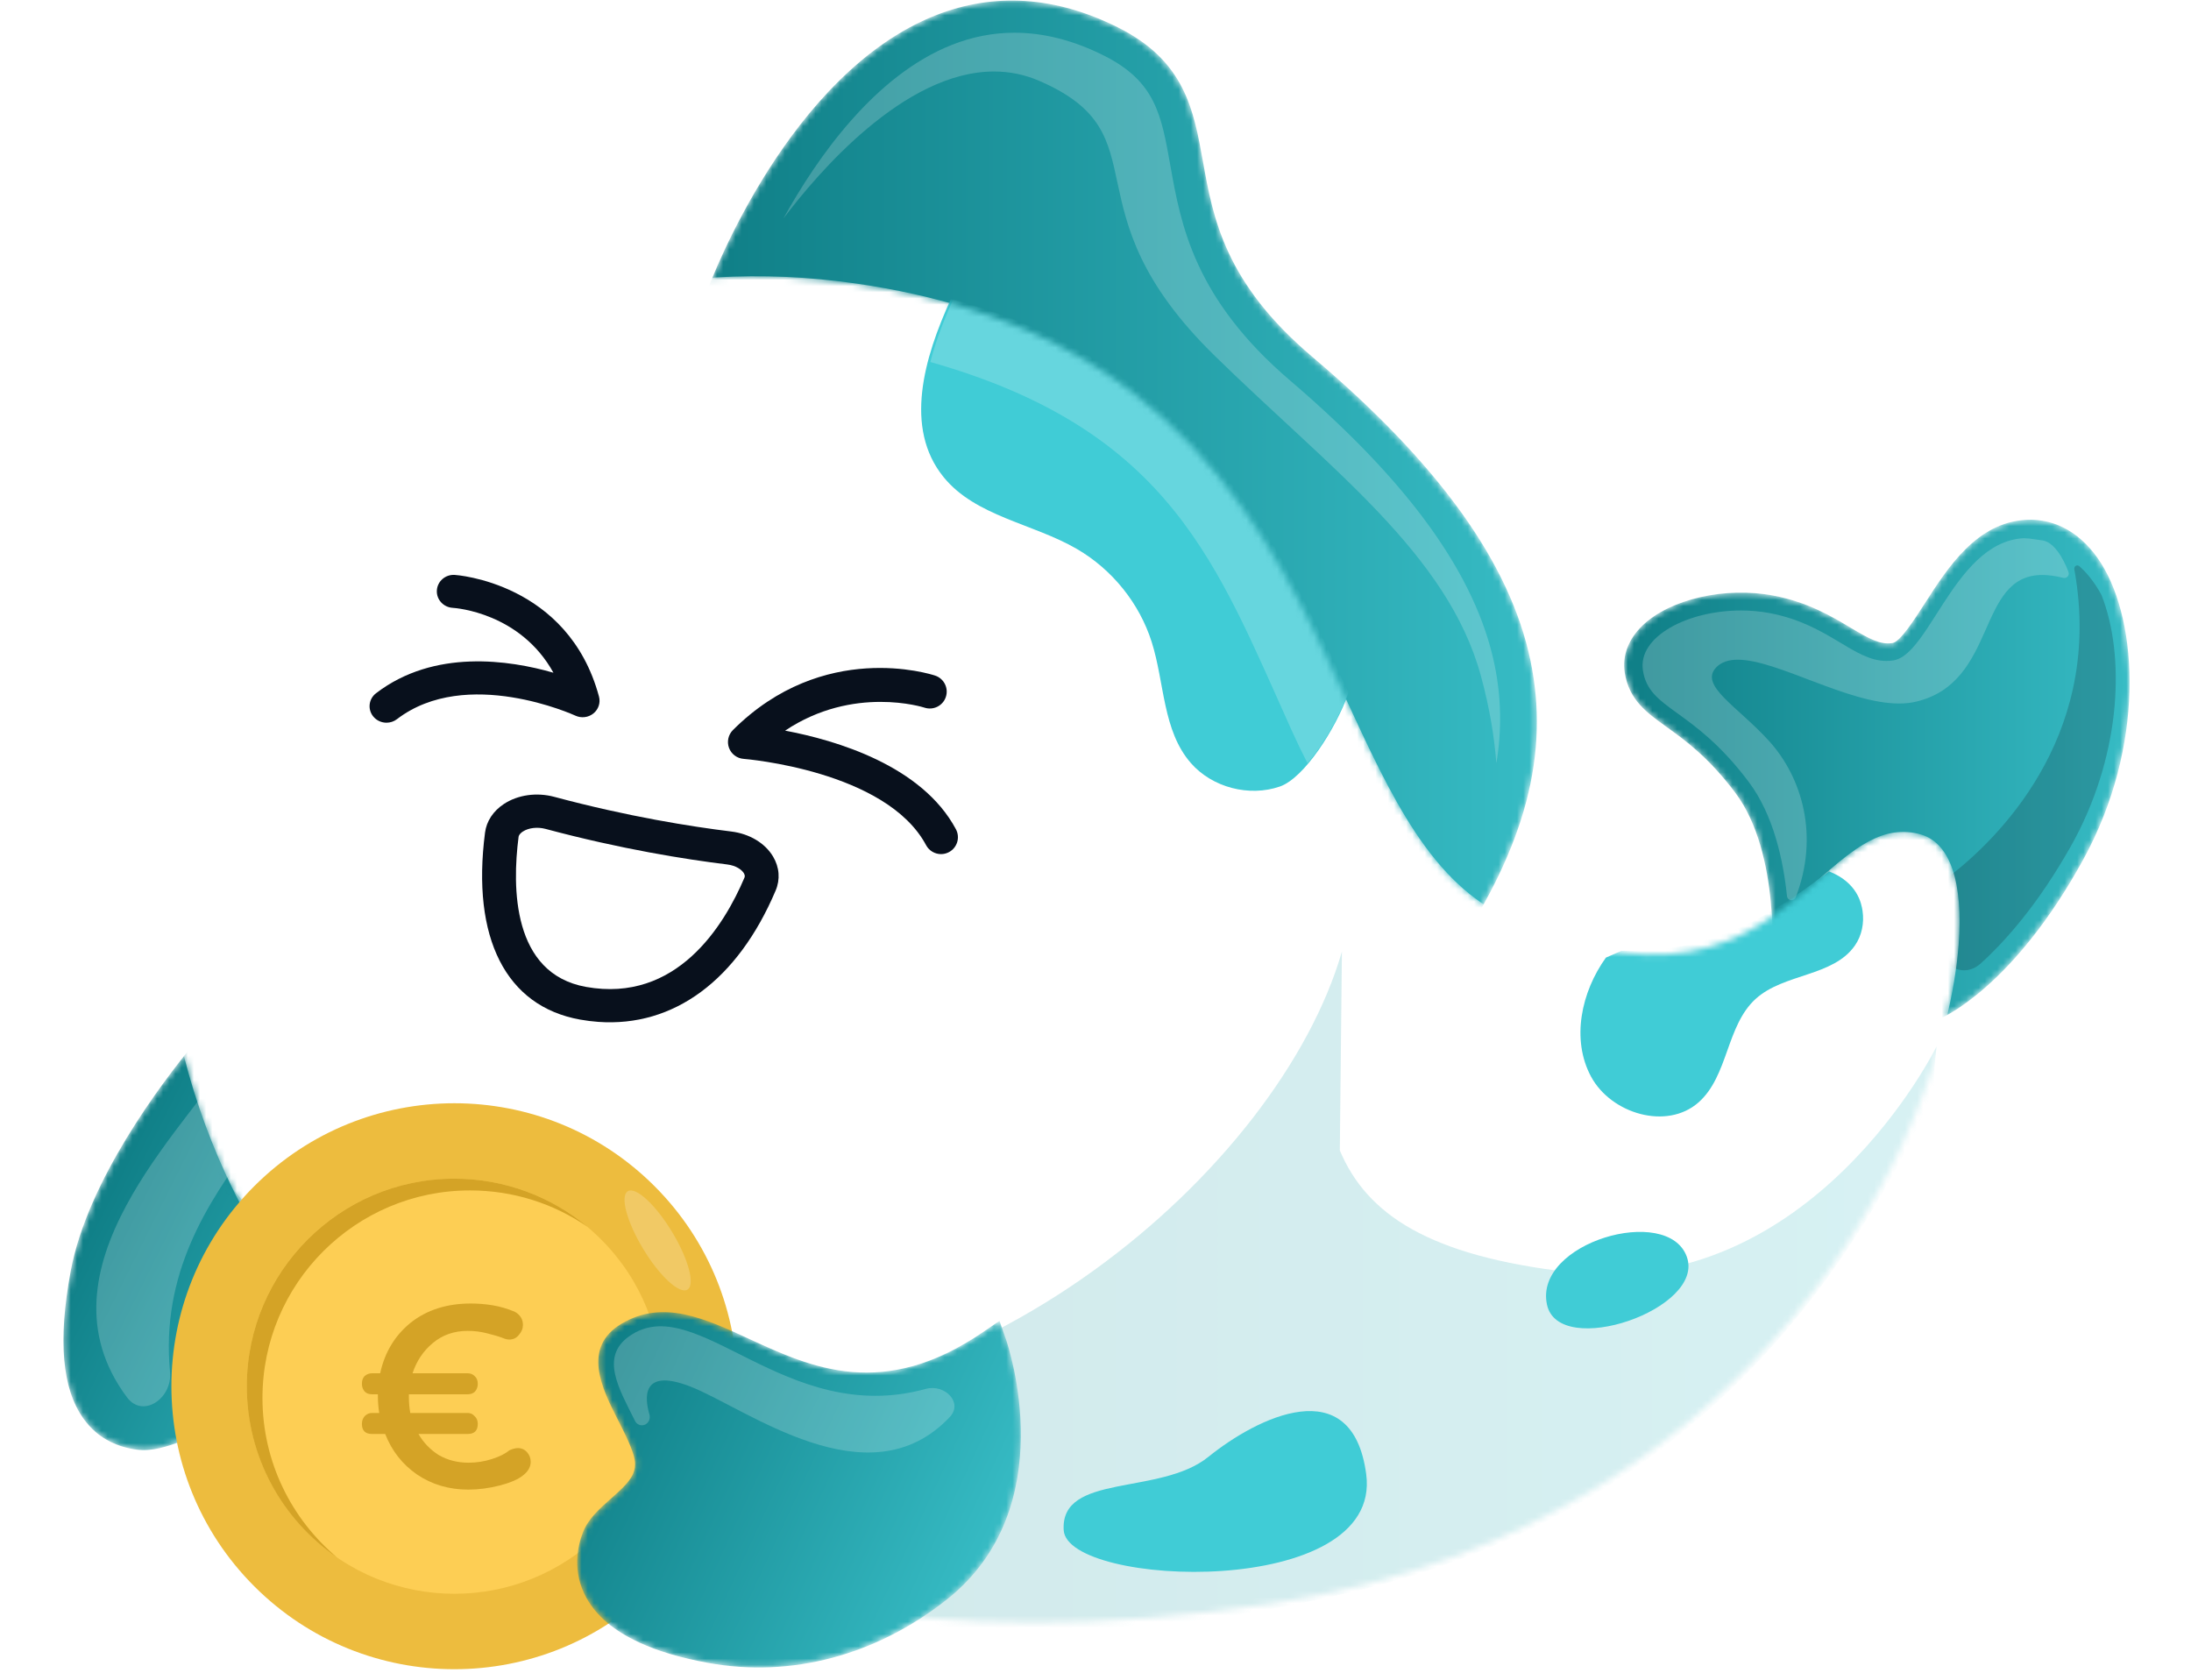 <svg width="356" height="273" viewBox="0 0 356 273" fill="none" xmlns="http://www.w3.org/2000/svg">
<g clip-path="url(#clip0_647_21726)">
<mask id="mask0_647_21726" style="mask-type:alpha" maskUnits="userSpaceOnUse" x="10" y="168" width="56" height="81">
<path d="M22.205 235.549C20.635 235.334 19.208 234.907 17.93 234.268C16.203 233.406 14.749 232.159 13.584 230.54C10.082 225.675 9.396 217.827 11.486 206.546C14.217 191.803 26.366 175.843 31.462 169.665C32.452 168.464 34.223 168.293 35.414 169.281C36.607 170.268 36.771 172.042 35.781 173.242C35.13 174.031 34.358 174.987 33.504 176.084L60.855 192.858C61.694 191.723 63.267 191.368 64.509 192.085C65.852 192.858 66.312 194.576 65.538 195.925C60.941 203.934 60.807 216.244 60.701 226.135L60.701 226.139C60.589 236.549 60.508 244.071 55.966 246.726C48.903 250.854 44.445 244.21 41.191 239.358L41.174 239.333C39.913 237.455 38.611 235.515 37.266 234.164C35.443 232.331 33.517 232.759 29.558 234.173C27.187 235.019 24.734 235.895 22.205 235.549Z" fill="url(#paint0_linear_647_21726)"/>
</mask>
<g mask="url(#mask0_647_21726)">
<path d="M22.205 235.549C20.635 235.334 19.208 234.907 17.93 234.268C16.203 233.406 14.749 232.159 13.584 230.54C10.082 225.675 9.396 217.827 11.486 206.546C14.217 191.803 26.366 175.843 31.462 169.665C32.452 168.464 34.223 168.293 35.414 169.281C36.607 170.268 36.771 172.042 35.781 173.242C35.13 174.031 34.358 174.987 33.504 176.084L60.855 192.858C61.694 191.723 63.267 191.368 64.509 192.085C65.852 192.858 66.312 194.576 65.538 195.925C60.941 203.934 60.807 216.244 60.701 226.135L60.701 226.139C60.589 236.549 60.508 244.071 55.966 246.726C48.903 250.854 44.445 244.21 41.191 239.358L41.174 239.333C39.913 237.455 38.611 235.515 37.266 234.164C35.443 232.331 33.517 232.759 29.558 234.173C27.187 235.019 24.734 235.895 22.205 235.549Z" fill="url(#paint1_linear_647_21726)"/>
<path d="M50.262 160.728C50.263 160.728 50.264 160.727 50.264 160.726C46.871 153.629 39.356 156.545 31.709 158.808C30.947 159.034 30.442 159.762 30.51 160.554C30.596 161.566 31.567 162.276 32.577 162.163C36.176 161.759 43.109 162.073 37.109 172.024C30.298 183.32 5.063 206.202 20.641 227.058C23.226 230.52 28.033 227.221 27.624 222.92C24.587 190.991 58.019 176.98 50.261 160.729C50.26 160.728 50.261 160.727 50.262 160.728Z" fill="white" fill-opacity="0.2"/>
</g>
<mask id="mask1_647_21726" style="mask-type:alpha" maskUnits="userSpaceOnUse" x="263" y="84" width="84" height="82">
<path d="M315.301 165.47L314.457 165.827L287.687 159.277L287.894 156.918C287.909 156.736 289.393 138.719 281.971 128.831C277.617 123.03 273.842 120.313 270.808 118.13L270.802 118.126L270.799 118.123C267.522 115.766 264.693 113.73 263.994 109.296C263.564 106.572 264.579 103.864 266.851 101.668C271.338 97.332 280.32 95.281 288.207 96.789C293.73 97.846 297.561 100.131 300.64 101.967L300.647 101.971C303.689 103.786 305.505 104.799 307.488 104.49C308.739 104.297 311.041 100.707 312.722 98.086L312.724 98.084L312.725 98.082C316.494 92.207 321.184 84.895 329.207 84.471C334.037 84.206 338.365 86.728 341.405 91.548C347.473 101.166 348.538 121.256 338.56 139.54C327.272 160.221 315.785 165.265 315.301 165.47Z" fill="#4D080B"/>
</mask>
<g mask="url(#mask1_647_21726)">
<path d="M315.301 165.47L314.457 165.827L287.687 159.277L287.894 156.918C287.909 156.736 289.393 138.719 281.971 128.831C277.617 123.03 273.842 120.313 270.808 118.13L270.802 118.126L270.799 118.123C267.522 115.766 264.693 113.73 263.994 109.296C263.564 106.572 264.579 103.864 266.851 101.668C271.338 97.332 280.32 95.281 288.207 96.789C293.73 97.846 297.561 100.131 300.64 101.967L300.647 101.971C303.689 103.786 305.505 104.799 307.488 104.49C308.739 104.297 311.041 100.707 312.722 98.086L312.724 98.084L312.725 98.082C316.494 92.207 321.184 84.895 329.207 84.471C334.037 84.206 338.365 86.728 341.405 91.548C347.473 101.166 348.538 121.256 338.56 139.54C327.272 160.221 315.785 165.265 315.301 165.47Z" fill="url(#paint2_linear_647_21726)"/>
<path d="M314.753 152.48C314.774 156.63 318.797 159.308 321.87 156.518C325.973 152.793 331.192 146.847 336.412 137.621C336.577 137.328 336.741 137.033 336.901 136.738C336.901 136.738 336.901 136.738 336.901 136.737C336.901 136.737 336.902 136.737 336.902 136.736C336.934 136.676 336.967 136.615 337 136.555C337.005 136.545 337.009 136.537 337.015 136.527C337.022 136.512 337.029 136.5 337.037 136.486C337.045 136.472 337.051 136.459 337.059 136.445C337.065 136.434 337.071 136.423 337.077 136.411C337.087 136.392 337.097 136.373 337.108 136.353C337.111 136.346 337.113 136.343 337.117 136.336C337.147 136.28 337.176 136.225 337.205 136.169C337.206 136.168 337.207 136.165 337.208 136.164C344.689 121.995 345.305 106.435 341.453 96.675C340.194 94.328 338.808 92.844 337.876 92.016C337.478 91.662 336.95 92.008 337.045 92.531C337.045 92.532 337.045 92.532 337.045 92.532C337.047 92.543 337.122 92.953 337.18 93.285C337.227 93.557 337.267 93.838 337.308 94.11C341.27 120.213 324.322 136.493 316.918 142.248C315.167 143.608 314.288 145.84 314.521 148.044C314.665 149.404 314.746 150.888 314.753 152.48Z" fill="#08101C" fill-opacity="0.2"/>
<path d="M290.908 146.255C291.264 146.348 291.635 146.162 291.768 145.819C295.626 135.851 292.821 126.368 287.489 120.454C282.414 114.825 275.983 111.393 278.872 108.427C279.723 107.552 280.914 107.194 282.353 107.194C285.564 107.194 290.016 108.974 294.716 110.753C299.416 112.533 304.365 114.313 308.57 114.313C309.525 114.313 310.441 114.221 311.308 114.017C324.677 110.863 321.048 93.427 331.858 93.427C332.853 93.427 333.969 93.575 335.233 93.894C335.736 94.022 336.221 93.603 336.132 93.091C336.126 93.056 336.118 93.022 336.106 92.988C335.924 92.475 334.328 88.154 331.853 87.807C330.744 87.651 330.115 87.562 329.758 87.51C329.754 87.509 328.822 87.451 328.817 87.451C322.902 87.766 318.968 93.094 315.688 98.157C313.917 100.89 312.339 103.544 310.742 105.292C310.74 105.293 310.738 105.295 310.737 105.297C310.733 105.301 310.729 105.305 310.726 105.309C309.72 106.406 308.706 107.141 307.634 107.308C307.251 107.368 306.876 107.396 306.508 107.396C301.174 107.396 297.173 101.475 287.655 99.642C286.079 99.339 284.471 99.197 282.881 99.197C274.204 99.198 266.083 103.439 266.947 108.944C267.969 115.46 275.035 114.861 284.194 127.131C288.116 132.387 289.732 139.601 290.357 145.613C290.389 145.921 290.608 146.178 290.908 146.255Z" fill="white" fill-opacity="0.2"/>
</g>
<mask id="mask2_647_21726" style="mask-type:alpha" maskUnits="userSpaceOnUse" x="113" y="0" width="137" height="160">
<path d="M236.228 154.803L233.333 159.108L231.348 154.319C231.249 154.08 221.264 130.242 202.177 105.577C184.68 82.967 155.76 55.075 117.344 50.593L113.839 50.185L115.058 46.883C115.585 45.459 128.223 11.868 152.029 2.489C161.564 -1.268 171.531 -0.607 181.649 4.456C192.528 9.897 193.951 17.834 195.458 26.238L195.458 26.239C197.113 35.471 198.988 45.934 213.284 58.03C233.81 75.401 245.389 91.542 248.682 107.376C251.813 122.436 247.856 137.507 236.228 154.803Z" fill="#4D080B"/>
</mask>
<g mask="url(#mask2_647_21726)">
<path d="M236.228 154.803L233.333 159.108L231.348 154.319C231.249 154.08 221.264 130.242 202.177 105.577C184.68 82.967 155.76 55.075 117.344 50.593L113.839 50.185L115.058 46.883C115.585 45.459 128.223 11.868 152.029 2.489C161.564 -1.268 171.531 -0.607 181.649 4.456C192.528 9.897 193.951 17.834 195.458 26.238L195.458 26.239C197.113 35.471 198.988 45.934 213.284 58.03C233.81 75.401 245.389 91.542 248.682 107.376C251.813 122.436 247.856 137.507 236.228 154.803Z" fill="url(#paint3_linear_647_21726)"/>
<path d="M243.134 124.02C244.034 118.582 243.927 113.297 242.846 108.046C239.847 93.485 228.987 78.374 209.648 61.855C193.996 48.484 191.866 36.492 190.155 26.855C188.702 18.668 187.741 13.261 179.44 9.069C174.489 6.569 169.608 5.317 164.837 5.317C161.371 5.317 157.965 5.978 154.635 7.301C142.173 12.251 132.868 25.413 127.277 35.523C132.795 28.198 146.901 11.618 161.509 11.618C163.964 11.618 166.434 12.087 168.879 13.146C189.27 21.979 172.904 33.848 197.33 57.771C216.138 76.191 235.21 89.981 240.63 109.847C242.07 115.13 242.816 119.884 243.134 124.02Z" fill="white" fill-opacity="0.2"/>
</g>
<mask id="mask3_647_21726" style="mask-type:alpha" maskUnits="userSpaceOnUse" x="26" y="44" width="293" height="220">
<path d="M206.399 260.591C192.53 262.695 179.755 263.626 167.985 263.626C119.343 263.624 88.033 247.69 69.314 232.617C44.249 212.435 28.721 182.895 26.712 151.575C24.7 120.219 36.593 89.405 58.526 69.147C79.471 49.803 108.091 41.61 139.117 46.073C190.989 53.536 206.294 86.696 218.592 113.339C226.085 129.573 232.557 143.594 245.366 149.323C273.613 161.958 285.882 151.272 295.74 142.686L295.744 142.682C301.047 138.064 306.056 133.702 312.258 135.638C316.885 137.08 319.011 143.435 318.242 153.532C317.111 168.389 309.462 192.066 291.378 213.964C276.848 231.56 250.309 253.932 206.399 260.591Z" fill="#FBFFFF"/>
</mask>
<g mask="url(#mask3_647_21726)">
<path d="M206.399 260.591C192.53 262.695 179.755 263.626 167.985 263.626C119.343 263.624 88.033 247.69 69.314 232.617C44.249 212.435 28.721 182.895 26.712 151.575C24.7 120.219 36.593 89.405 58.526 69.147C79.471 49.803 108.091 41.61 139.117 46.073C190.989 53.536 206.294 86.696 218.592 113.339C226.085 129.573 232.557 143.594 245.366 149.323C273.613 161.958 285.882 151.272 295.74 142.686L295.744 142.682C301.047 138.064 306.056 133.702 312.258 135.638C316.885 137.08 319.011 143.435 318.242 153.532C317.111 168.389 309.462 192.066 291.378 213.964C276.848 231.56 250.309 253.932 206.399 260.591Z" fill="white"/>
<path opacity="0.2" d="M314.664 170.022C314.664 170.022 294.5 211.227 255.116 206.72C232.17 204.096 222.088 197.34 217.698 186.932L218.038 154.628C207.754 190.088 157.893 232.888 106.529 228.081C55.372 223.296 33.392 189.687 26.493 176.005C34.232 202.865 51.994 228.055 80.197 245.061C86.249 248.921 93.078 252.289 100.567 255.12C116.795 261.56 135.587 265.655 157.005 266.611C157.565 266.222 158.113 265.824 158.661 265.428C177.979 265.802 198.778 263.651 220.122 258.558C276.567 245.09 301.396 205.427 314.298 177.468C314.008 175.374 314.664 170.022 314.664 170.022Z" fill="url(#paint4_linear_647_21726)"/>
<path d="M301.388 153.642C302.519 152.021 302.917 149.97 302.634 148.023C302.455 146.793 301.792 143.391 297.173 141.581C288.987 147.767 279.058 154.957 263.483 154.491L260.935 155.601C256.923 161.166 255.267 168.91 258.521 174.942C261.775 180.974 270.818 183.677 275.971 179.135C280.846 174.839 280.462 166.656 285.279 162.296C289.86 158.149 297.858 158.706 301.388 153.642Z" fill="#40CCD6"/>
<path d="M187.126 104.301C189.236 110.947 188.889 118.714 193.496 123.99C196.958 127.955 202.963 129.534 207.966 127.798C211.897 126.431 217.008 118.498 219.104 112.624C207.673 88.188 194.728 59.505 154.491 48.616C150.116 58.16 146.848 69.555 153.312 77.515C158.516 83.926 167.835 85.041 175.003 89.216C180.73 92.553 185.138 98.037 187.126 104.301Z" fill="#40CCD6"/>
<path d="M212.447 124.018C214.679 121.412 216.824 117.823 218.266 114.532C218.518 113.956 218.748 113.39 218.954 112.839C219.006 112.701 219.055 112.564 219.104 112.427C213.666 100.763 207.885 88.133 198.947 76.939C198.947 76.939 198.947 76.939 198.945 76.937C198.929 76.916 198.912 76.896 198.896 76.875C198.862 76.833 198.83 76.792 198.795 76.749C198.793 76.747 198.794 76.748 198.792 76.746C189.072 64.643 175.631 54.244 154.901 48.616C154.662 49.139 154.427 49.666 154.195 50.2C152.989 52.987 151.911 55.903 151.167 58.822C190.427 69.953 197.784 91.947 209.848 118.62C210.695 120.493 211.561 122.293 212.447 124.018Z" fill="white" fill-opacity="0.2"/>
<path d="M251.356 211.982C253.262 220.894 277.182 212.731 274.07 204.186C270.96 195.64 249.2 201.898 251.356 211.982Z" fill="#40CCD6"/>
<path d="M221.985 239.533C219.724 222.564 204.203 230.363 196.342 236.722C188.483 243.081 172.272 239.306 172.832 248.633C173.392 257.956 224.712 259.995 221.985 239.533Z" fill="#40CCD6"/>
</g>
<path d="M152.902 138.783C153.338 138.783 153.78 138.679 154.193 138.459C155.531 137.746 156.036 136.084 155.323 134.746C149.788 124.377 135.816 120.275 127.567 118.72C138.682 111.289 150.08 114.941 150.209 114.984C151.649 115.461 153.204 114.686 153.683 113.248C154.163 111.81 153.385 110.256 151.946 109.777C151.211 109.533 133.775 103.95 119.085 118.629C118.326 119.388 118.08 120.519 118.453 121.526C118.828 122.532 119.754 123.228 120.824 123.307C121.053 123.324 143.994 125.188 150.474 137.331C150.97 138.255 151.921 138.783 152.902 138.783Z" fill="#08101C"/>
<path d="M88.624 134.683C100.905 137.977 111.46 139.645 118.152 140.464C119.64 140.646 120.544 141.347 120.865 141.889C121.071 142.236 121.025 142.454 120.953 142.624C117.664 150.384 109.943 163.005 95.215 160.36C83.214 158.204 83.2 144.163 84.26 135.986C84.312 135.589 84.713 135.273 84.948 135.119C85.882 134.506 87.328 134.338 88.624 134.683ZM97.204 166.043C109.449 166.925 119.843 159.297 126.027 144.708C126.797 142.893 126.648 140.933 125.613 139.185C124.315 136.996 121.775 135.472 118.817 135.111C112.304 134.312 102.026 132.688 90.059 129.478C87.208 128.714 84.154 129.145 81.889 130.628C80.145 131.771 79.051 133.427 78.809 135.291C76.587 152.434 82.211 163.507 94.239 165.668C95.238 165.848 96.228 165.972 97.204 166.043Z" fill="#08101C"/>
<path d="M62.8 117.432C63.394 117.432 63.992 117.244 64.495 116.859C75.774 108.211 93.312 116.201 93.489 116.283C94.454 116.731 95.598 116.592 96.422 115.927C97.245 115.261 97.597 114.189 97.325 113.18C92.321 94.627 74.06 93.426 73.876 93.416C72.347 93.327 71.066 94.465 70.982 95.942C70.898 97.417 72.052 98.68 73.562 98.767C74.088 98.799 84.545 99.578 89.924 109.31C82.769 107.248 70.544 105.402 61.099 112.643C59.907 113.558 59.7 115.243 60.637 116.406C61.18 117.08 61.986 117.432 62.8 117.432Z" fill="#08101C"/>
<path d="M41.317 257.76C23.36 239.803 23.36 210.689 41.317 192.732C59.274 174.776 88.388 174.776 106.344 192.732C124.301 210.689 124.301 239.803 106.344 257.76C88.388 275.717 59.274 275.717 41.317 257.76Z" fill="#EDBC3E"/>
<path d="M49.984 249.094C36.814 235.923 36.814 214.57 49.984 201.4C63.154 188.23 84.507 188.23 97.677 201.4C110.848 214.57 110.848 235.923 97.677 249.094C84.507 262.264 63.154 262.264 49.984 249.094Z" fill="#FDCE54"/>
<path d="M109.181 200.141C106.506 195.723 103.29 192.777 102.007 193.558C100.719 194.339 101.846 198.552 104.526 202.966C107.202 207.384 110.417 210.33 111.7 209.549C112.988 208.769 111.861 204.555 109.181 200.141Z" fill="white" fill-opacity="0.2"/>
<path d="M73.831 191.522C82.048 191.522 89.581 194.472 95.436 199.329C90.036 195.607 83.453 193.43 76.37 193.43C57.76 193.43 42.646 208.544 42.646 227.154C42.646 237.548 47.366 246.855 54.766 253.072C45.913 246.988 40.103 236.824 40.103 225.247C40.103 206.636 55.217 191.522 73.827 191.522H73.831Z" fill="#D4A326"/>
<g filter="url(#filter0_i_647_21726)">
<path d="M57 223.044C57 222.5 57.148 222.08 57.445 221.784C57.791 221.488 58.186 221.339 58.63 221.339H59.965C60.706 217.93 62.361 215.188 64.93 213.113C67.549 211.038 70.81 210 74.713 210C75.899 210 77.085 210.099 78.27 210.296C79.456 210.494 80.642 210.84 81.828 211.334C82.717 211.828 83.162 212.545 83.162 213.483C83.162 214.076 82.94 214.62 82.495 215.114C82.1 215.608 81.581 215.855 80.939 215.855C80.642 215.855 80.321 215.781 79.975 215.633C79.185 215.336 78.27 215.064 77.233 214.817C76.245 214.57 75.232 214.447 74.194 214.447C71.971 214.447 70.069 215.114 68.488 216.448C66.956 217.732 65.869 219.363 65.227 221.339H74.194C74.639 221.339 75.01 221.488 75.306 221.784C75.652 222.08 75.825 222.5 75.825 223.044C75.825 223.538 75.677 223.958 75.38 224.304C75.084 224.6 74.688 224.749 74.194 224.749H64.634C64.634 224.897 64.634 225.07 64.634 225.267C64.634 226.107 64.708 226.947 64.856 227.787H74.194C74.639 227.787 75.01 227.96 75.306 228.306C75.652 228.602 75.825 229.022 75.825 229.566C75.825 230.653 75.281 231.196 74.194 231.196H66.19C66.981 232.58 68.068 233.716 69.451 234.606C70.884 235.446 72.514 235.866 74.343 235.866C75.627 235.866 76.887 235.668 78.122 235.273C79.358 234.877 80.296 234.408 80.939 233.864C81.482 233.617 81.951 233.494 82.347 233.494C82.94 233.494 83.434 233.716 83.829 234.161C84.224 234.606 84.422 235.124 84.422 235.717C84.422 236.557 84.002 237.298 83.162 237.941C82.371 238.583 81.112 239.127 79.382 239.571C77.653 240.016 75.948 240.238 74.268 240.238C71.156 240.238 68.389 239.423 65.968 237.792C63.596 236.162 61.867 233.963 60.78 231.196H58.63C57.544 231.196 57 230.653 57 229.566C57 229.072 57.148 228.652 57.445 228.306C57.791 227.96 58.186 227.787 58.63 227.787H59.816C59.668 226.898 59.594 225.959 59.594 224.971C59.594 224.921 59.594 224.847 59.594 224.749H58.63C58.136 224.749 57.741 224.6 57.445 224.304C57.148 223.958 57 223.538 57 223.044Z" fill="#D4A326"/>
</g>
<mask id="mask4_647_21726" style="mask-type:alpha" maskUnits="userSpaceOnUse" x="93" y="213" width="73" height="58">
<path fill-rule="evenodd" clip-rule="evenodd" d="M115.028 270.197C110.62 269.392 106.879 268.281 103.822 266.866L103.819 266.857C99.786 264.991 96.942 262.598 95.315 259.7C92.876 255.342 93.887 251.129 94.709 249.011C95.573 246.77 97.438 245.122 99.245 243.526L99.25 243.522C102.17 240.944 103.782 239.35 102.995 236.602C102.468 234.777 101.426 232.72 100.41 230.733L100.403 230.719C97.882 225.76 94.435 218.982 100.995 215.084C107.719 211.089 114.497 214.22 121.673 217.534L121.676 217.536C131.888 222.248 143.457 227.587 159.819 216.391L162.4 214.624L163.433 217.572C163.821 218.684 172.737 244.97 153.82 259.919C142.319 269.005 128.537 272.658 115.028 270.197Z" fill="#4D080B"/>
</mask>
<g mask="url(#mask4_647_21726)">
<path fill-rule="evenodd" clip-rule="evenodd" d="M115.028 270.197C110.62 269.392 106.879 268.281 103.822 266.866L103.819 266.857C99.786 264.991 96.942 262.598 95.315 259.7C92.876 255.342 93.887 251.129 94.709 249.011C95.573 246.77 97.438 245.122 99.245 243.526L99.25 243.522C102.17 240.944 103.782 239.35 102.995 236.602C102.468 234.777 101.426 232.72 100.41 230.733L100.403 230.719C97.882 225.76 94.435 218.982 100.995 215.084C107.719 211.089 114.497 214.22 121.673 217.534L121.676 217.536C131.888 222.248 143.457 227.587 159.819 216.391L162.4 214.624L163.433 217.572C163.821 218.684 172.737 244.97 153.82 259.919C142.319 269.005 128.537 272.658 115.028 270.197Z" fill="url(#paint5_linear_647_21726)"/>
<path d="M102.216 217.141C102.217 217.14 102.216 217.139 102.215 217.14C97.478 220.52 100.564 225.622 103.191 230.904C103.453 231.431 104.048 231.705 104.616 231.555C105.343 231.363 105.736 230.565 105.524 229.843C104.769 227.272 104.111 222.181 112.129 225.28C121.231 228.798 141.131 244.257 154.335 230.239C156.526 227.913 153.508 224.832 150.427 225.68C127.551 231.977 113.066 209.41 102.218 217.142C102.217 217.142 102.216 217.142 102.216 217.141Z" fill="white" fill-opacity="0.2"/>
</g>
</g>
<defs>
<filter id="filter0_i_647_21726" x="57" y="210" width="29.227" height="32.043" filterUnits="userSpaceOnUse" color-interpolation-filters="sRGB">
<feFlood flood-opacity="0" result="BackgroundImageFix"/>
<feBlend mode="normal" in="SourceGraphic" in2="BackgroundImageFix" result="shape"/>
<feColorMatrix in="SourceAlpha" type="matrix" values="0 0 0 0 0 0 0 0 0 0 0 0 0 0 0 0 0 0 127 0" result="hardAlpha"/>
<feOffset dx="1.805" dy="1.805"/>
<feGaussianBlur stdDeviation="1.805"/>
<feComposite in2="hardAlpha" operator="arithmetic" k2="-1" k3="1"/>
<feColorMatrix type="matrix" values="0 0 0 0 0 0 0 0 0 0 0 0 0 0 0 0 0 0 0.08 0"/>
<feBlend mode="normal" in2="shape" result="effect1_innerShadow_647_21726"/>
</filter>
<linearGradient id="paint0_linear_647_21726" x1="56.673" y1="179.816" x2="27.175" y2="238.885" gradientUnits="userSpaceOnUse">
<stop stop-color="#488AE0"/>
<stop offset="1" stop-color="#305E99"/>
</linearGradient>
<linearGradient id="paint1_linear_647_21726" x1="65.041" y1="232.426" x2="11.887" y2="205.863" gradientUnits="userSpaceOnUse">
<stop stop-color="#37BCC5"/>
<stop offset="1" stop-color="#108088"/>
</linearGradient>
<linearGradient id="paint2_linear_647_21726" x1="346.892" y1="137.854" x2="266.518" y2="137.854" gradientUnits="userSpaceOnUse">
<stop stop-color="#37BCC5"/>
<stop offset="1" stop-color="#108088"/>
</linearGradient>
<linearGradient id="paint3_linear_647_21726" x1="251.158" y1="104.446" x2="118.176" y2="104.446" gradientUnits="userSpaceOnUse">
<stop stop-color="#37BCC5"/>
<stop offset="1" stop-color="#108088"/>
</linearGradient>
<linearGradient id="paint4_linear_647_21726" x1="317.729" y1="193.123" x2="35.69" y2="193.123" gradientUnits="userSpaceOnUse">
<stop stop-color="#37BCC5"/>
<stop offset="1" stop-color="#108088"/>
</linearGradient>
<linearGradient id="paint5_linear_647_21726" x1="156.472" y1="263.958" x2="92.871" y2="234.518" gradientUnits="userSpaceOnUse">
<stop stop-color="#37BCC5"/>
<stop offset="1" stop-color="#108088"/>
</linearGradient>
<clipPath id="clip0_647_21726">
<rect width="356" height="273" rx="38.262" fill="white"/>
</clipPath>
</defs>
</svg>
